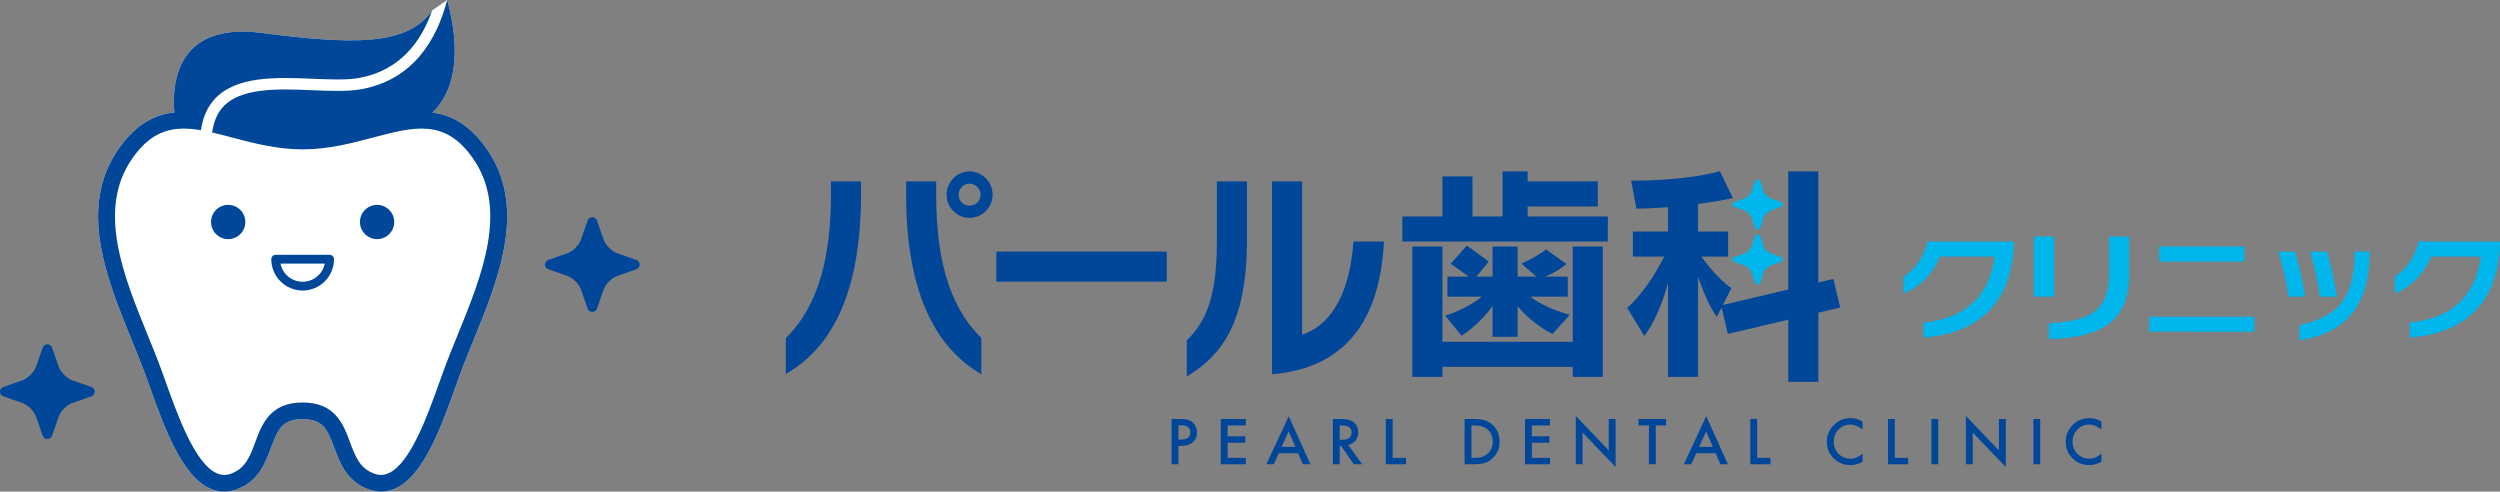 <?xml version="1.0" encoding="UTF-8"?>
<svg id="_レイヤー_2" data-name="レイヤー 2" xmlns="http://www.w3.org/2000/svg" viewBox="0 0 500.242 98.369">
  <rect x="0" y="0" width="500.242" height="98.369" fill="#808080" stroke="none"/>
  <g id="_作業" data-name="作業">
    <g>
      <g>
        <path d="M97.336,29.721c-3.35-4.76-6.98-6.705-10.809-7.192h0c6.505-6.236,4.398-17.378,2.951-22.529l-3.003,2.09c-.071.234-.161.466-.261.697.088-.232.179-.463.261-.697-4.928,7.163-16.072,6.828-34.145,4.49-17.585-2.275-17.898,11.033-17.439,15.909h0c-3.94.421-7.674,2.344-11.113,7.231-8.261,11.74-2.467,25.955,2.645,38.496,1.042,2.557,2.027,4.972,2.869,7.305l.635,1.769c2.832,7.928,6.357,17.796,11.979,20.405,1.793.833,3.666.894,5.562.182,4.284-1.606,5.649-5.294,6.746-8.257,1.398-3.777,2.316-5.748,6.343-5.748s4.944,1.971,6.343,5.748c1.097,2.963,2.463,6.651,6.746,8.257.874.328,1.743.492,2.6.492,1.005,0,1.995-.225,2.963-.674,5.622-2.609,9.147-12.479,11.98-20.409l.633-1.765c.842-2.333,1.827-4.748,2.869-7.305,5.112-12.541,10.907-26.756,2.646-38.495Z" style="fill: #fff; stroke-width: 0px;"/>
        <g>
          <path d="M97.336,29.721c-3.35-4.76-6.98-6.705-10.809-7.192h0c6.505-6.236,4.398-17.378,2.951-22.529-2.073,7.972-6.764,15.881-17.051,17.827-2.757.521-6.239.377-9.926.225-6.731-.279-14.355-.593-17.925,3.4-1.143,1.278-1.838,2.963-2.121,5.057,1.293.296,2.639.648,4.056,1.023,4.185,1.105,8.927,2.357,14.046,2.357,5.118,0,9.861-1.252,14.046-2.357,8.378-2.213,14.433-3.811,20.005,4.108,7.212,10.248,1.783,23.566-3.006,35.316-1.055,2.589-2.052,5.035-2.918,7.431l-.636,1.777c-2.486,6.957-5.889,16.484-10.243,18.504-.98.453-1.929.481-2.986.085-2.855-1.071-3.751-3.49-4.789-6.291-1.307-3.532-2.935-7.927-9.472-7.927-6.537,0-8.164,4.395-9.472,7.926-1.037,2.801-1.933,5.221-4.789,6.292-1.059.397-2.007.37-2.986-.085-4.354-2.02-7.757-11.545-10.242-18.5l-.638-1.78c-.865-2.395-1.862-4.841-2.917-7.431-4.79-11.75-10.218-25.067-3.006-35.316,4.07-5.784,8.4-6.484,13.701-5.583.358-2.493,1.229-4.536,2.659-6.135,4.294-4.8,12.495-4.461,19.728-4.162,3.553.146,6.909.286,9.406-.187,8.026-1.519,12.268-7.192,14.473-13.483-4.928,7.163-16.072,6.828-34.145,4.49-17.585-2.275-17.898,11.033-17.439,15.909h0c-3.94.421-7.674,2.344-11.113,7.231-8.261,11.74-2.467,25.955,2.645,38.496,1.042,2.557,2.027,4.972,2.869,7.305l.635,1.769c2.832,7.928,6.357,17.796,11.979,20.405,1.793.833,3.666.894,5.562.182,4.283-1.606,5.649-5.294,6.746-8.257,1.399-3.777,2.316-5.748,6.343-5.748s4.944,1.971,6.343,5.748c1.097,2.963,2.463,6.651,6.746,8.257.874.328,1.743.492,2.6.492,1.005,0,1.995-.225,2.963-.674,5.622-2.609,9.147-12.479,11.98-20.409l.633-1.765c.842-2.333,1.827-4.748,2.869-7.305,5.112-12.541,10.907-26.756,2.646-38.495Z" style="fill: #004699; stroke-width: 0px;"/>
          <g>
            <path d="M18.302,77.443l-3.838-1.341c-1.091-.381-2.335-1.625-2.716-2.716l-1.341-3.838c-.137-.394-.51-.658-.927-.658s-.789.265-.927.658l-1.341,3.838c-.381,1.091-1.625,2.335-2.716,2.716l-3.838,1.341c-.394.137-.658.51-.658.927s.265.789.658.927l3.838,1.341c1.091.381,2.335,1.625,2.716,2.716l1.341,3.839c.137.394.51.658.927.658s.789-.264.927-.658l1.341-3.838c.381-1.091,1.625-2.335,2.716-2.716l3.838-1.341c.394-.137.658-.51.658-.927s-.265-.789-.658-.927Z" style="fill: #004699; stroke-width: 0px;"/>
            <path d="M127.342,52.014l-3.838-1.341c-1.091-.381-2.335-1.625-2.716-2.716l-1.341-3.838c-.137-.394-.51-.658-.927-.658s-.789.265-.927.658l-1.341,3.838c-.381,1.091-1.625,2.335-2.716,2.716l-3.838,1.341c-.394.137-.658.51-.658.927s.265.789.658.927l3.838,1.341c1.091.381,2.335,1.625,2.716,2.716l1.341,3.839c.137.394.51.658.927.658s.789-.264.927-.658l1.341-3.838c.381-1.091,1.625-2.335,2.716-2.716l3.838-1.341c.394-.137.658-.51.658-.927s-.265-.789-.658-.927Z" style="fill: #004699; stroke-width: 0px;"/>
          </g>
          <g>
            <circle cx="45.659" cy="44.421" r="3.428" style="fill: #004699; stroke-width: 0px;"/>
            <circle cx="75.455" cy="44.421" r="3.428" style="fill: #004699; stroke-width: 0px;"/>
          </g>
          <path d="M60.557,58.136c-3.459,0-6.272-2.814-6.272-6.273,0-.485.393-.878.878-.878h10.789c.485,0,.878.393.878.878,0,3.459-2.814,6.273-6.273,6.273ZM56.126,52.742c.41,2.071,2.24,3.638,4.43,3.638s4.02-1.567,4.43-3.638h-8.86Z" style="fill: #004699; stroke-width: 0px;"/>
        </g>
      </g>
      <g>
        <g>
          <g>
            <path d="M356.354,40.434l-2.028-.709c-.577-.202-1.234-.859-1.436-1.436l-.709-2.028c-.073-.208-.269-.348-.49-.348s-.417.14-.49.348l-.709,2.028c-.202.577-.859,1.234-1.436,1.436l-2.028.709c-.208.073-.348.269-.348.49s.14.417.348.49l2.028.709c.577.202,1.234.859,1.436,1.436l.709,2.029c.073.208.269.348.49.348s.417-.14.49-.348l.709-2.029c.202-.577.859-1.234,1.436-1.436l2.028-.709c.208-.073.348-.269.348-.49s-.14-.417-.348-.49Z" style="fill: #00b6ec; stroke-width: 0px;"/>
            <path d="M356.354,51.423l-2.028-.709c-.577-.202-1.234-.859-1.436-1.436l-.709-2.028c-.073-.208-.269-.348-.49-.348s-.417.14-.49.348l-.709,2.028c-.202.577-.859,1.234-1.436,1.436l-2.028.709c-.208.073-.348.269-.348.49s.14.417.348.49l2.028.709c.577.202,1.234.859,1.436,1.436l.709,2.029c.073.208.269.348.49.348s.417-.14.49-.348l.709-2.029c.202-.577.859-1.234,1.436-1.436l2.028-.709c.208-.073.348-.269.348-.49s-.14-.417-.348-.49Z" style="fill: #00b6ec; stroke-width: 0px;"/>
          </g>
          <path d="M157.242,67.655c6.793-6.66,9.026-16.835,9.026-28.629v-2.729h6.018v2.544c0,18.917-5.344,30.433-15.044,35.983v-7.169ZM196.356,74.871c-9.671-5.596-15.044-17.205-15.044-36.029v-2.544h6.018v2.775c0,11.748,2.198,21.877,9.026,28.537v7.261ZM193.99,43.595c-2.498,0-4.579-2.081-4.579-4.625,0-2.59,2.081-4.671,4.579-4.671,2.544,0,4.625,2.081,4.625,4.671,0,2.544-2.081,4.625-4.625,4.625ZM193.99,36.75c-1.203,0-2.174,1.018-2.174,2.22,0,1.249.971,2.174,2.174,2.174,1.249,0,2.22-.925,2.22-2.174,0-1.203-.971-2.22-2.22-2.22Z" style="fill: #004699; stroke-width: 0px;"/>
          <path d="M199.365,56.356v-6.018h34.099v6.018h-34.099Z" style="fill: #004699; stroke-width: 0px;"/>
          <path d="M237.476,68.118c3.1-3.099,6.018-7.354,6.018-19.61v-12.21h6.018v11.701c0,16.835-5.223,23.218-12.035,27.334v-7.215ZM254.526,36.297h6.018v30.673c6.651-2.201,9.682-9.787,10.271-18.638h6.108c-.814,16.062-7.918,25.335-22.396,26.552v-38.587Z" style="fill: #004699; stroke-width: 0px;"/>
          <path d="M280.602,48.332v-5.015h8.023v-8.023h6.018v8.023h6.018v-9.026h5.015v2.006h14.041v5.015h-14.041v2.006h16.047v5.015h-41.12ZM314.701,75.411v-2.006h-26.076v2.006h-6.018v-26.076h6.018v19.056h26.076v-19.056h6.018v26.076h-6.018ZM310.64,66.839s-4.112-1.985-6.97-5.616v6.165h-5.015v-6.165c-2.636,3.801-6.211,5.954-6.211,5.954l-3.262-4.012s4.29-1.267,7.284-3.801h-6.837v-4.012h4.28s-1.925-1.359-3.627-2.572l3.224-3.64c1.925,1.359,4.388,3.203,4.388,3.203l-2.463,3.009h3.224v-6.018h5.015v6.018h3.761l-3.009-2.618s3.109-1.309,4.914-2.829l4.112,2.914c-1.956,1.647-4.262,2.534-4.262,2.534h4.513v4.012h-7.472c3.059,2.407,7.873,3.632,7.873,3.632l-3.46,3.843Z" style="fill: #004699; stroke-width: 0px;"/>
          <path d="M333.757,75.411v-18.753c-1.138,4.15-2.846,8.127-4.744,10.591l-3.415-5.663c2.751-2.334,5.692-6.744,7.4-10.245h-6.261v-5.015h7.02v-4.856c-1.805.092-4.062.278-6.318.278l-1.053-5.596c11.684,0,17.752-1.896,17.752-1.896l2.608,5.365s-1.805.463-6.97,1.203v5.504h6.018v5.015h-5.366c2.206,2.992,4.363,5.247,6.018,6.305l-2.908,5.753c-1.304-1.703-2.758-4.971-3.761-8.054v20.066h-6.018ZM357.827,76.414v-12.45l-12.084,2.855-1.359-5.71,13.442-3.183v-23.636h6.018v22.231l3.009-.702,1.359,5.71-4.368,1.03v13.854h-6.018Z" style="fill: #004699; stroke-width: 0px;"/>
        </g>
        <g>
          <path d="M384.906,64.56c8.424-.9,13.187-5.283,14.212-13.218h-10.951c-1.327,3.293-3.98,6.136-7.273,7.367v-3.317c2.203-1.421,4.027-3.814,4.809-7.059h17.255v.497c-.41,11.726-7.016,17.909-18.053,18.691v-2.961Z" style="fill: #00b6ec; stroke-width: 0px;"/>
          <path d="M406.97,59.365v-12.035h4.012v12.035h-4.012ZM409.979,64.679c7.636-.399,12.035-2.122,12.035-9.661v-7.688h4.012v7.639c0,9.086-5.171,12.606-16.047,12.881v-3.17Z" style="fill: #00b6ec; stroke-width: 0px;"/>
          <path d="M430.038,66.362v-2.986h21.061v3.009l-21.061-.023ZM432.043,52.344v-3.009h17.05v3.009h-17.05Z" style="fill: #00b6ec; stroke-width: 0px;"/>
          <path d="M457.922,59.365c-.358-2.532-1.176-6.316-1.995-9.026h3.273c.793,2.48,1.611,6.137,2.071,9.026h-3.35ZM460.125,65.041c8.382-1.697,10.981-6.316,11.032-14.379v-.324h3.009v.35c-.147,10.784-4.958,15.951-14.041,17.424v-3.07ZM464.184,59.365c-.333-2.59-1.103-6.257-1.897-9.026h3.308c.795,2.462,1.488,5.872,2,9.026h-3.41Z" style="fill: #00b6ec; stroke-width: 0px;"/>
          <path d="M482.19,64.56c8.425-.9,13.188-5.283,14.212-13.218h-9.948c-1.327,3.293-3.98,6.136-7.273,7.367v-3.317c2.203-1.421,4.027-3.814,4.809-7.059h16.252v.497c-.41,11.726-7.016,17.909-18.053,18.691v-2.961Z" style="fill: #00b6ec; stroke-width: 0px;"/>
        </g>
      </g>
      <g>
        <path d="M235.797,89.221v3.678h-1.367v-9.058h1.549c.759,0,1.332.053,1.719.158.392.105.735.306,1.032.599.521.509.78,1.149.78,1.924,0,.829-.277,1.486-.833,1.972-.555.484-1.304.728-2.246.728h-.634ZM235.797,87.953h.511c1.255,0,1.883-.482,1.883-1.449,0-.935-.647-1.401-1.942-1.401h-.451v2.851Z" style="fill: #004699; stroke-width: 0px;"/>
        <path d="M249.281,85.126h-3.631v2.176h3.525v1.285h-3.525v3.026h3.631v1.285h-4.998v-9.058h4.998v1.285Z" style="fill: #004699; stroke-width: 0px;"/>
        <path d="M259.76,90.698h-3.878l-1.009,2.2h-1.473l4.481-9.627,4.324,9.627h-1.496l-.95-2.2ZM259.203,89.414l-1.344-3.08-1.407,3.08h2.751Z" style="fill: #004699; stroke-width: 0px;"/>
        <path d="M269.771,89.038l2.804,3.86h-1.672l-2.587-3.707h-.246v3.707h-1.367v-9.058h1.602c1.197,0,2.062.226,2.593.675.587.501.88,1.161.88,1.982,0,.642-.184,1.193-.551,1.654-.368.462-.853.757-1.455.886ZM268.07,88h.434c1.295,0,1.942-.494,1.942-1.484,0-.927-.63-1.39-1.889-1.39h-.487v2.874Z" style="fill: #004699; stroke-width: 0px;"/>
        <path d="M278.667,83.841v7.772h2.663v1.285h-4.03v-9.058h1.367Z" style="fill: #004699; stroke-width: 0px;"/>
        <path d="M293.061,92.898v-9.058h1.901c.911,0,1.631.09,2.158.27.567.177,1.081.476,1.543.898.935.853,1.402,1.973,1.402,3.361,0,1.392-.487,2.519-1.461,3.379-.489.43-1.001.729-1.537.897-.501.168-1.21.252-2.129.252h-1.878ZM294.428,91.613h.616c.613,0,1.124-.064,1.531-.193.406-.137.773-.354,1.103-.651.673-.613,1.009-1.413,1.009-2.398,0-.994-.332-1.8-.997-2.417-.599-.552-1.48-.827-2.646-.827h-.616v6.487Z" style="fill: #004699; stroke-width: 0px;"/>
        <path d="M310.146,85.126h-3.631v2.176h3.525v1.285h-3.525v3.026h3.631v1.285h-4.998v-9.058h4.998v1.285Z" style="fill: #004699; stroke-width: 0px;"/>
        <path d="M315.304,92.898v-9.674l6.605,6.911v-6.295h1.367v9.609l-6.605-6.894v6.342h-1.367Z" style="fill: #004699; stroke-width: 0px;"/>
        <path d="M331.31,85.126v7.772h-1.366v-7.772h-2.083v-1.285h5.526v1.285h-2.077Z" style="fill: #004699; stroke-width: 0px;"/>
        <path d="M343.292,90.698h-3.878l-1.009,2.2h-1.473l4.481-9.627,4.324,9.627h-1.496l-.95-2.2ZM342.735,89.414l-1.344-3.08-1.407,3.08h2.751Z" style="fill: #004699; stroke-width: 0px;"/>
        <path d="M351.601,83.841v7.772h2.663v1.285h-4.03v-9.058h1.367Z" style="fill: #004699; stroke-width: 0px;"/>
        <path d="M372.689,84.328v1.619c-.79-.661-1.607-.991-2.452-.991-.931,0-1.715.334-2.352,1.003-.642.665-.963,1.478-.963,2.44,0,.95.321,1.752.963,2.404.641.653,1.427.98,2.357.98.481,0,.89-.078,1.227-.235.188-.078.382-.184.584-.316.201-.133.413-.293.636-.481v1.648c-.782.442-1.604.663-2.464.663-1.294,0-2.399-.451-3.314-1.354-.911-.911-1.366-2.011-1.366-3.297,0-1.154.381-2.183,1.144-3.086.938-1.106,2.153-1.66,3.643-1.66.813,0,1.6.221,2.358.663Z" style="fill: #004699; stroke-width: 0px;"/>
        <path d="M379.144,83.841v7.772h2.663v1.285h-4.03v-9.058h1.367Z" style="fill: #004699; stroke-width: 0px;"/>
        <path d="M387.834,83.841v9.058h-1.367v-9.058h1.367Z" style="fill: #004699; stroke-width: 0px;"/>
        <path d="M393.374,92.898v-9.674l6.605,6.911v-6.295h1.367v9.609l-6.605-6.894v6.342h-1.367Z" style="fill: #004699; stroke-width: 0px;"/>
        <path d="M408.247,83.841v9.058h-1.367v-9.058h1.367Z" style="fill: #004699; stroke-width: 0px;"/>
        <path d="M420.481,84.328v1.619c-.79-.661-1.607-.991-2.452-.991-.931,0-1.715.334-2.352,1.003-.642.665-.963,1.478-.963,2.44,0,.95.321,1.752.963,2.404.641.653,1.427.98,2.357.98.481,0,.89-.078,1.227-.235.188-.078.382-.184.584-.316.201-.133.413-.293.636-.481v1.648c-.782.442-1.604.663-2.464.663-1.294,0-2.399-.451-3.314-1.354-.911-.911-1.366-2.011-1.366-3.297,0-1.154.381-2.183,1.144-3.086.938-1.106,2.153-1.66,3.643-1.66.813,0,1.6.221,2.358.663Z" style="fill: #004699; stroke-width: 0px;"/>
      </g>
    </g>
  </g>
</svg>